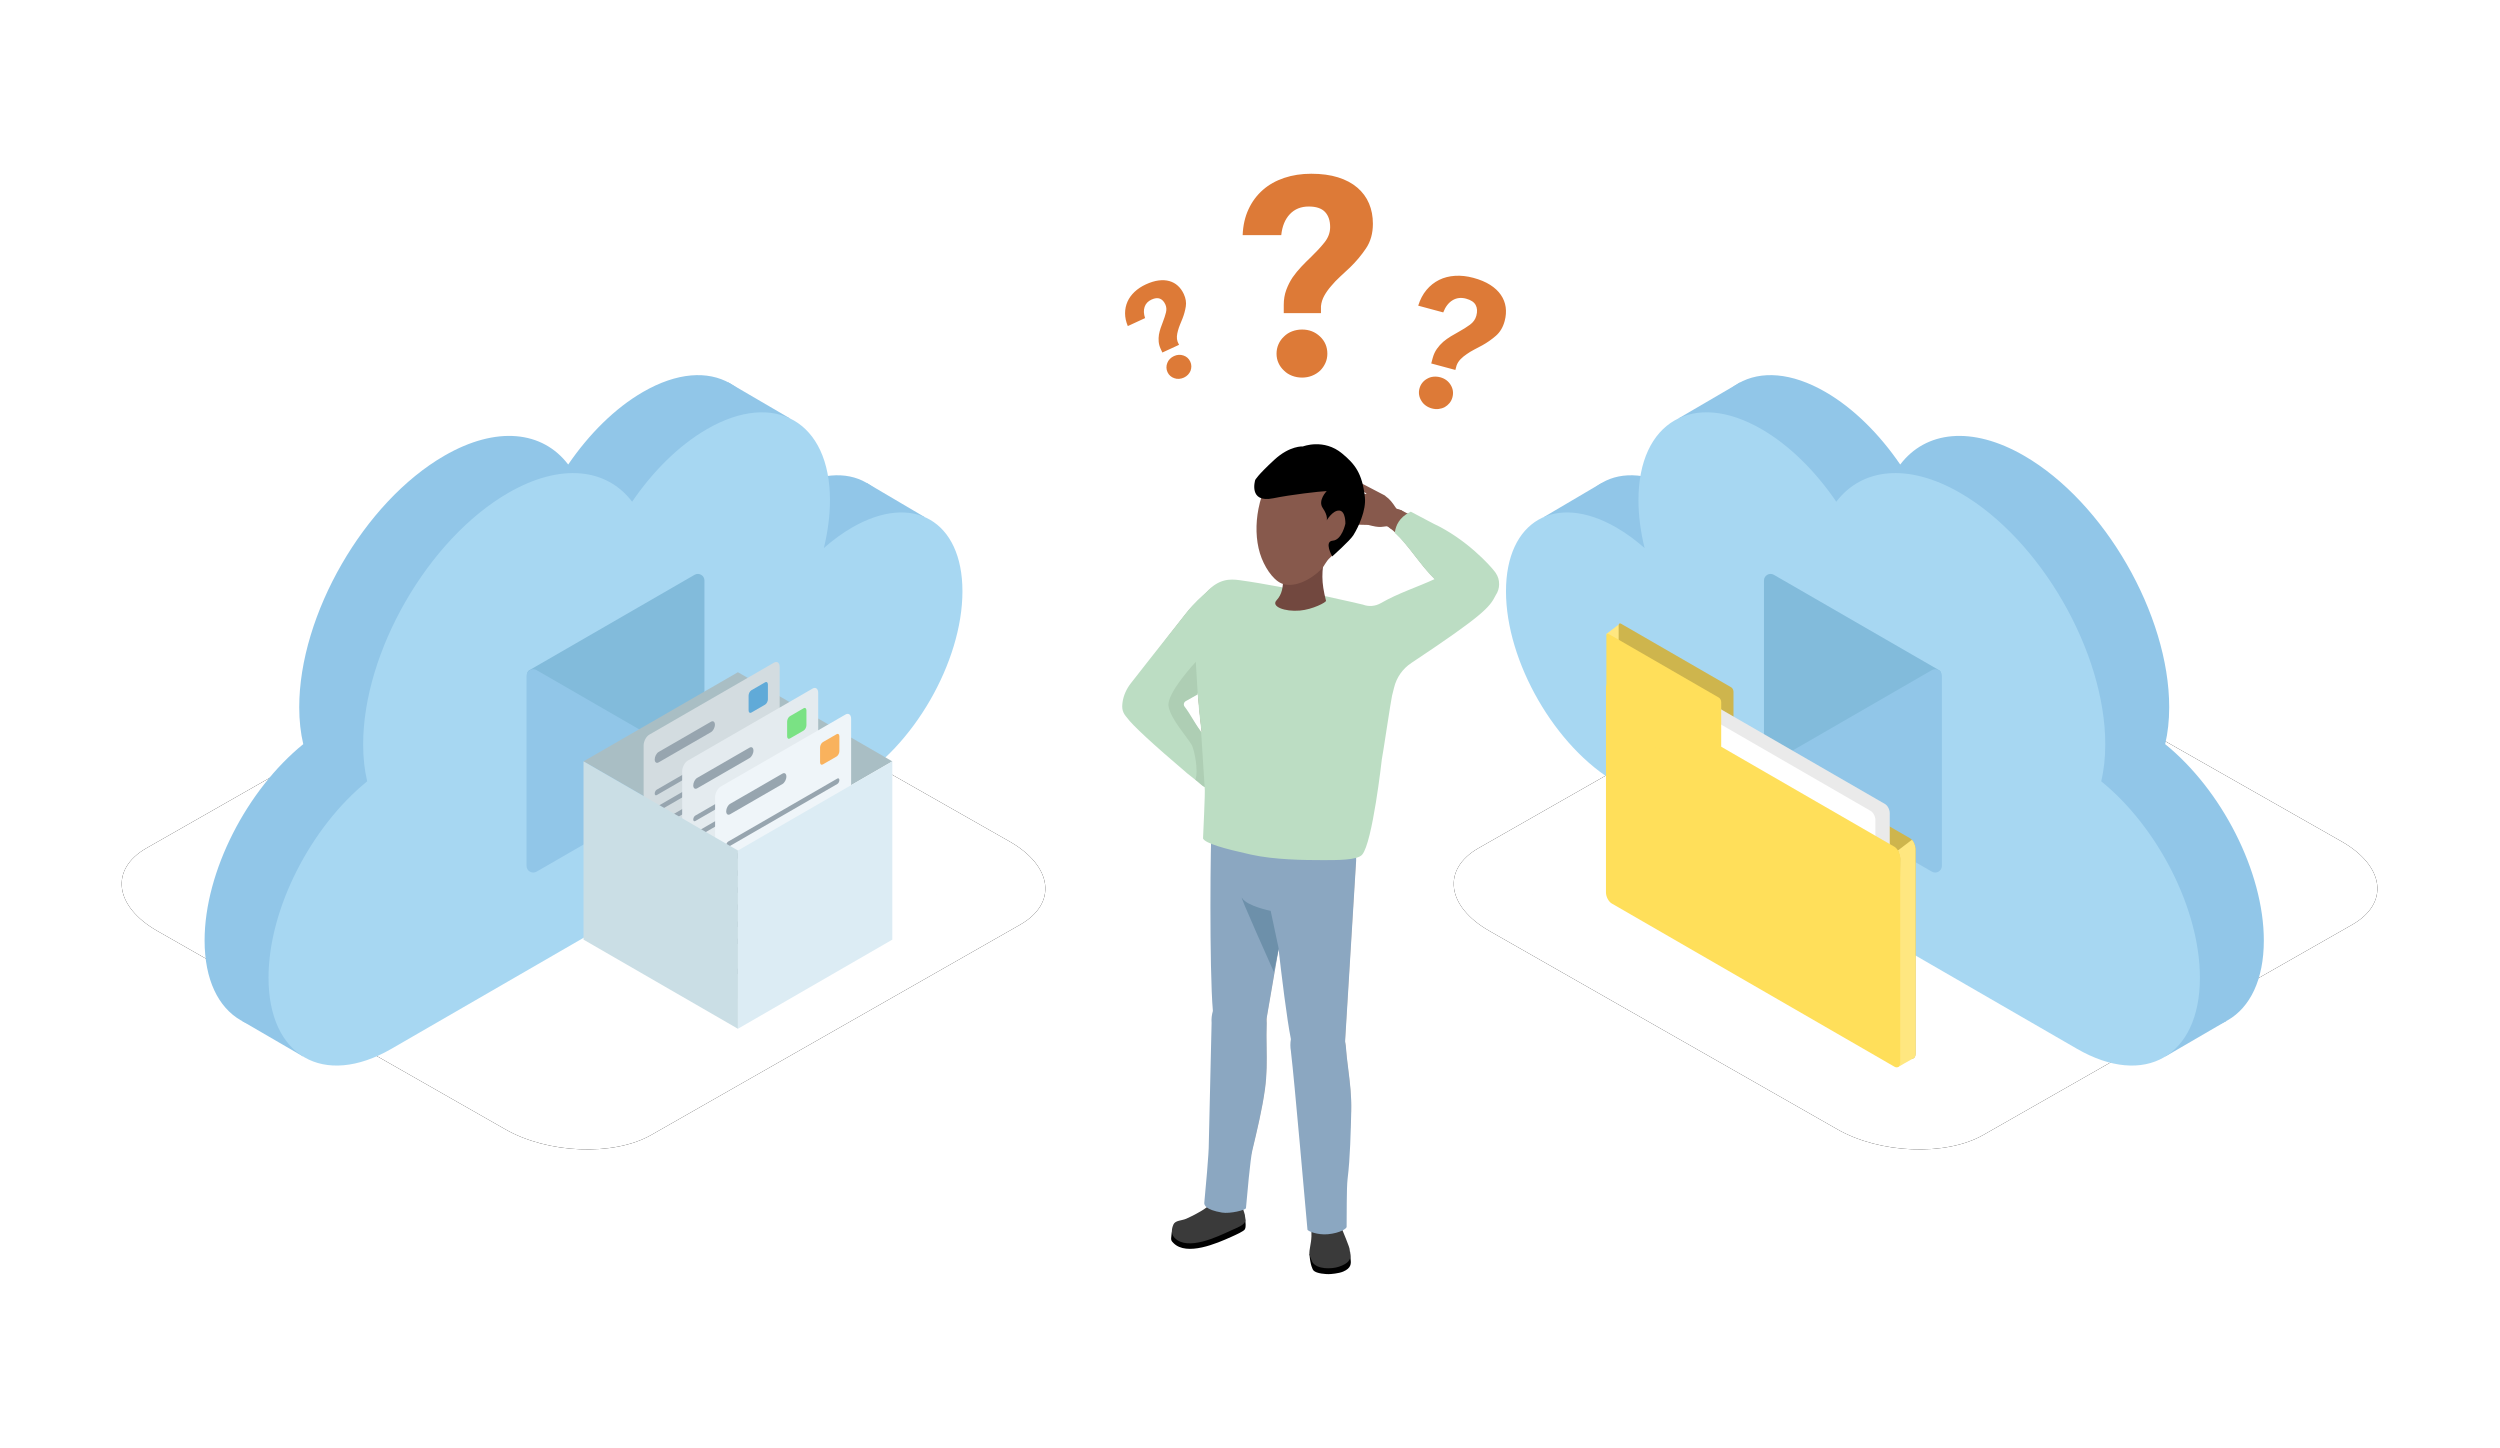 <svg width="259" height="150" viewBox="0 0 259 150" xmlns="http://www.w3.org/2000/svg" xmlns:xlink="http://www.w3.org/1999/xlink"><defs><filter x="-18.8%" y="-33%" width="137.6%" height="166.1%" filterUnits="objectBoundingBox" id="a"><feOffset in="SourceAlpha" result="shadowOffsetOuter1"/><feGaussianBlur stdDeviation="6" in="shadowOffsetOuter1" result="shadowBlurOuter1"/><feColorMatrix values="0 0 0 0 0.216 0 0 0 0 0.561 0 0 0 0 0.749 0 0 0 0.15 0" in="shadowBlurOuter1"/></filter><filter x="-18.8%" y="-33%" width="137.6%" height="166.1%" filterUnits="objectBoundingBox" id="c"><feOffset in="SourceAlpha" result="shadowOffsetOuter1"/><feGaussianBlur stdDeviation="6" in="shadowOffsetOuter1" result="shadowBlurOuter1"/><feColorMatrix values="0 0 0 0 0.216 0 0 0 0 0.561 0 0 0 0 0.749 0 0 0 0.15 0" in="shadowBlurOuter1"/></filter><path d="M11.307,96.451 L47.321,116.979 C51.733,119.522 58.571,119.798 62.453,117.59 L100.688,95.798 C104.556,93.589 104.07,89.739 99.6,87.182 L63.541,66.684 C59.056,64.141 52.291,63.865 48.409,66.073 L10.174,87.865 C6.365,90.045 6.836,93.894 11.307,96.451 Z" id="b"/><path d="M149.307,96.451 L185.321,116.979 C189.733,119.522 196.571,119.798 200.453,117.59 L238.688,95.798 C242.556,93.589 242.07,89.739 237.6,87.182 L201.541,66.684 C197.056,64.141 190.291,63.865 186.409,66.073 L148.174,87.865 C144.365,90.045 144.836,93.894 149.307,96.451 Z" id="d"/></defs><g transform="translate(5)" fill="none" fill-rule="evenodd"><rect width="250" height="150"/><use fill="#000" filter="url(#a)" xlink:href="#b"/><use fill="#FFF" xlink:href="#b"/><use fill="#000" filter="url(#c)" xlink:href="#d"/><use fill="#FFF" xlink:href="#d"/><g transform="translate(151.02 38.864)"><path d="M11.437,11.937 C12.447,12.521 13.426,13.239 14.359,14.063 C13.949,12.381 13.724,10.709 13.724,9.105 C13.724,0.972 19.43,-2.325 26.469,1.742 C29.386,3.427 32.072,6.115 34.22,9.261 C36.86,5.793 41.62,5.21 47.055,8.351 C55.357,13.147 62.086,24.812 62.086,34.406 C62.086,35.806 61.939,37.082 61.668,38.23 C67.498,42.951 71.89,51.437 71.89,58.573 C71.89,66.706 66.184,70.003 59.146,65.936 L11.468,38.388 L11.468,38.387 C11.458,38.381 11.447,38.376 11.437,38.37 C5.12,34.72 0,25.844 0,18.545 C0,11.246 5.12,8.288 11.437,11.937" transform="translate(6.623)" fill="#91C6E8"/><path d="M2.698,53.834 L2.728,53.851 C2.719,53.856 2.709,53.853 2.698,53.834" fill="#91C6E8"/><polygon fill="#91C6E8" points="3.93 14.697 9.915 11.17 11.491 13.978 7.28 18.461"/><polygon fill="#91C6E8" points="17.863 4.486 24.292 0.732 23.457 6.019"/><polygon fill="#91C6E8" points="68.292 70.599 74.637 66.909 69.927 66.628"/><path d="M11.437,15.789 C12.447,16.373 13.426,17.091 14.359,17.914 C13.949,16.232 13.724,14.56 13.724,12.957 C13.724,4.823 19.43,1.527 26.469,5.594 C29.386,7.279 32.072,9.966 34.22,13.113 C36.86,9.645 41.62,9.062 47.055,12.202 C55.357,16.999 62.086,28.664 62.086,38.257 C62.086,39.658 61.939,40.933 61.668,42.081 C67.498,46.803 71.89,55.289 71.89,62.425 C71.89,70.558 66.184,73.854 59.146,69.787 L15.099,44.337 L11.468,42.239 C11.468,42.239 11.468,42.239 11.468,42.239 C11.458,42.233 11.447,42.227 11.437,42.221 C5.12,38.572 0,29.696 0,22.397 C0,15.097 5.12,12.139 11.437,15.789" fill="#A7D7F2"/><path d="M11.437,42.221 L11.468,42.239 C11.458,42.243 11.448,42.24 11.437,42.221" fill="#A7D7F2"/><path d="M44.865,30.566 L27.752,20.686 C27.297,20.423 26.728,20.751 26.728,21.277 L26.728,41.135 C26.728,41.425 27.042,41.606 27.293,41.462 L44.865,31.317 C45.154,31.15 45.154,30.733 44.865,30.566" fill="#82BBDB"/><path d="M44.119,30.561 L27.08,40.398 C26.617,40.665 26.617,41.334 27.08,41.601 L44.119,51.438 C44.582,51.706 45.161,51.372 45.161,50.837 L45.161,31.163 C45.161,30.628 44.582,30.294 44.119,30.561" fill="#91C6E8"/></g><g transform="translate(161.378 64.581)"><path d="M0.602,22.859 L29.882,39.763 C30.214,39.956 30.484,39.752 30.484,39.308 L30.484,18.127 C30.484,17.684 30.214,17.169 29.882,16.977 L0.602,0.072 C0.27,-0.12 0,0.084 0,0.527 L0,21.709 C0,22.152 0.27,22.667 0.602,22.859" transform="translate(1.59 5.268)" fill="#CEB54D"/><path d="M.042 1.096 1.484 0C1.484 0 1.69.139 1.814.617 1.867.819 1.864.966 1.864.966L1.864 22.146C1.864 22.146 1.873 22.354 1.796 22.489 1.78 22.517 1.686 22.661 1.586 22.662 1.305 22.668.274 22.706.274 22.706L.274 1.862.042 1.096ZM30.252 23.522 31.694 22.426C31.694 22.426 31.9 22.565 32.024 23.043 32.076 23.245 32.074 23.392 32.074 23.392L32.074 44.573C32.074 44.573 32.083 44.78 32.006 44.915 31.99 44.943 31.885 45.043 31.795 45.089 31.53 45.224 30.252 45.972 30.252 45.972L30.483 24.289 30.252 23.522Z" fill="#FFE780"/><path d="M1.55,8.921 L12.976,15.518 C13.105,15.593 13.211,15.513 13.211,15.34 L13.211,7.074 C13.211,6.901 13.105,6.7 12.976,6.625 L1.55,0.028 C1.42,-0.047 1.315,0.033 1.315,0.206 L1.315,8.472 C1.315,8.645 1.42,8.846 1.55,8.921" fill="#CEB54D"/><path d="M5.158,23.487 L28.911,37.201 C29.18,37.357 29.399,37.191 29.399,36.832 L29.399,19.649 C29.399,19.289 29.18,18.871 28.911,18.716 L5.158,5.002 C4.889,4.846 4.67,5.011 4.67,5.372 L4.67,22.554 C4.67,22.914 4.889,23.332 5.158,23.487" fill="#EAEAEA"/><path d="M3.672,24.205 L27.425,37.918 C27.694,38.074 27.913,37.909 27.913,37.549 L27.913,20.366 C27.913,20.006 27.694,19.589 27.425,19.433 L3.672,5.72 C3.403,5.564 3.184,5.729 3.184,6.089 L3.184,23.271 C3.184,23.631 3.403,24.049 3.672,24.205" fill="#FFF"/><path d="M0.602,22.859 L29.882,39.763 C30.214,39.956 30.484,39.752 30.484,39.308 L30.484,18.127 C30.484,17.684 30.214,17.169 29.882,16.977 L0.602,0.072 C0.27,-0.12 0,0.084 0,0.527 L0,21.709 C0,22.152 0.27,22.667 0.602,22.859" transform="translate(0 6.164)" fill="#FFDF5A"/><path d="M0.277,9.99 L11.703,16.587 C11.833,16.662 11.938,16.583 11.938,16.41 L11.938,8.144 C11.938,7.971 11.833,7.77 11.703,7.695 L0.277,1.098 C0.147,1.023 0.042,1.103 0.042,1.276 L0.042,9.542 C0.042,9.714 0.147,9.915 0.277,9.99" fill="#FFDF5A"/></g><g transform="translate(111.262 18)"><path d="M18.634 21.118C18.27 21.118 17.924 21.055 17.598 20.93 17.272 20.806 16.994 20.628 16.764 20.398 16.515 20.168 16.323 19.905 16.189 19.607 16.054 19.31 15.987 18.988 15.987 18.644 15.987 18.298 16.054 17.972 16.189 17.665 16.323 17.359 16.515 17.09 16.764 16.86 16.994 16.629 17.272 16.452 17.598 16.327 17.924 16.203 18.27 16.14 18.634 16.14 19.363 16.14 19.981 16.38 20.49 16.86 20.998 17.339 21.252 17.934 21.252 18.644 21.252 18.988 21.185 19.31 21.051 19.607 20.916 19.905 20.735 20.168 20.504 20.398 20.255 20.628 19.972 20.806 19.655 20.93 19.339 21.055 18.998 21.118 18.634 21.118L18.634 21.118ZM16.735 13.58C16.735 13.024 16.821 12.511 16.994 12.04 17.167 11.571 17.387 11.134 17.656 10.732 17.924 10.348 18.226 9.979 18.562 9.624 18.898 9.269 19.238 8.929 19.584 8.602 20.101 8.104 20.557 7.61 20.95 7.121 21.343 6.632 21.54 6.099 21.54 5.524 21.54 4.853 21.362 4.33 21.008 3.956 20.652 3.582 20.091 3.395 19.325 3.395 18.519 3.395 17.867 3.659 17.368 4.186 16.869 4.714 16.572 5.438 16.476 6.358L12.477 6.358C12.515 5.361 12.717 4.469 13.082 3.683 13.445 2.896 13.944 2.226 14.578 1.669 15.191 1.132 15.925.72 16.778.432 17.631.144 18.566 0 19.584 0 20.638 0 21.564.125 22.36.374 23.155.624 23.822.978 24.359 1.439 24.896 1.899 25.299 2.445 25.568 3.079 25.836 3.712 25.97 4.412 25.97 5.179 25.97 6.176 25.731 7.03 25.251 7.739 24.771 8.449 24.225 9.101 23.611 9.696 23.266 10.022 22.921 10.343 22.576 10.659 22.23 10.976 21.923 11.297 21.655 11.623 21.367 11.95 21.127 12.285 20.936 12.63 20.744 12.975 20.629 13.34 20.59 13.724L20.59 14.443 16.735 14.443 16.735 13.58ZM32.079 24.314C31.843 24.251 31.63 24.15 31.44 24.012 31.25 23.874 31.101 23.71 30.992 23.521 30.87 23.328 30.792 23.124 30.757 22.907 30.722 22.691 30.735 22.471 30.795 22.247 30.855 22.023 30.955 21.823 31.096 21.648 31.237 21.473 31.408 21.332 31.61 21.226 31.8 21.117 32.01 21.05 32.244 21.026 32.477 21.003 32.712 21.023 32.948 21.086 33.421 21.213 33.78 21.477 34.027 21.877 34.272 22.277 34.333 22.707 34.209 23.167 34.149 23.39 34.049 23.587 33.91 23.757 33.771 23.926 33.607 24.065 33.418 24.174 33.216 24.28 33.002 24.345 32.774 24.371 32.548 24.397 32.316 24.378 32.079 24.314L32.079 24.314ZM32.164 19.094C32.261 18.733 32.407 18.416 32.601 18.141 32.795 17.866 33.014 17.622 33.259 17.408 33.5 17.206 33.76 17.019 34.04 16.847 34.32 16.676 34.6 16.515 34.881 16.363 35.304 16.131 35.685 15.889 36.026 15.641 36.366 15.392 36.586 15.082 36.687 14.709 36.804 14.273 36.781 13.903 36.616 13.599 36.451 13.294 36.119 13.075 35.622 12.941 35.1 12.8 34.631 12.857 34.215 13.112 33.799 13.367 33.48 13.785 33.258 14.366L30.664 13.667C30.863 13.027 31.149 12.484 31.523 12.037 31.896 11.591 32.337 11.243 32.845 10.992 33.337 10.751 33.885 10.612 34.488 10.574 35.092 10.537 35.724 10.607 36.383 10.785 37.067 10.969 37.645 11.212 38.118 11.512 38.591 11.813 38.961 12.159 39.229 12.551 39.497 12.944 39.663 13.368 39.727 13.826 39.79 14.283 39.755 14.761 39.621 15.258 39.447 15.906 39.142 16.417 38.707 16.793 38.272 17.17 37.804 17.497 37.302 17.776 37.021 17.927 36.741 18.075 36.462 18.22 36.183 18.365 35.927 18.52 35.696 18.684 35.453 18.846 35.239 19.021 35.054 19.212 34.869 19.402 34.731 19.618 34.64 19.86L34.514 20.327 32.014 19.654 32.164 19.094ZM6.391 21.119C6.228 21.194 6.06 21.238 5.889 21.25 5.716 21.261 5.555 21.24 5.405 21.184 5.245 21.133 5.105 21.054 4.983 20.948 4.861 20.843 4.765 20.713 4.693 20.558 4.622 20.404 4.584 20.244 4.581 20.079 4.578 19.914 4.608 19.754 4.672 19.599 4.727 19.448 4.815 19.311 4.935 19.188 5.056 19.065 5.197 18.965 5.361 18.89 5.687 18.739 6.014 18.718 6.341 18.828 6.668 18.937 6.905 19.151 7.052 19.469 7.123 19.623 7.159 19.781 7.161 19.942 7.162 20.104 7.135 20.259 7.08 20.41 7.016 20.565 6.926 20.702 6.81 20.824 6.694 20.945 6.554 21.044 6.391 21.119L6.391 21.119ZM3.98 18.136C3.865 17.887 3.798 17.639 3.778 17.393 3.758 17.146 3.766 16.905 3.803 16.669 3.844 16.442 3.903 16.214 3.98 15.985 4.057 15.757 4.139 15.534 4.226 15.316 4.355 14.986 4.456 14.67 4.531 14.37 4.606 14.07 4.584 13.79 4.465 13.533 4.326 13.232 4.138 13.035 3.902 12.94 3.665 12.846 3.375 12.879 3.032 13.037 2.671 13.205 2.433 13.457 2.319 13.797 2.205 14.136 2.222 14.523 2.369 14.955L.578 15.782C.389 15.328.295 14.887.295 14.459.295 14.031.38 13.627.548 13.247.712 12.879.955 12.543 1.278 12.237 1.601 11.932 1.99 11.674 2.445 11.463 2.917 11.245 3.358 11.11 3.766 11.056 4.175 11.003 4.546 11.024 4.882 11.119 5.218 11.214 5.512 11.375 5.763 11.604 6.014 11.832 6.219 12.118 6.378 12.461 6.585 12.908 6.654 13.34 6.586 13.757 6.518 14.174 6.408 14.579 6.256 14.973 6.169 15.19 6.081 15.406 5.992 15.619 5.903 15.832 5.832 16.039 5.779 16.241 5.718 16.447 5.68 16.647 5.665 16.841 5.651 17.035 5.674 17.222 5.737 17.402L5.886 17.724 4.159 18.522 3.98 18.136Z" fill="#DD7A37"/><path d="M16.031,70.97 C16.279,73.193 18.283,74.795 20.505,74.547 C22.728,74.299 24.33,72.295 24.082,70.072 C23.835,67.849 21.831,66.248 19.608,66.496 C17.385,66.743 15.784,68.747 16.031,70.97" fill="#EAC5A7"/><path d="M10.572,68.162 C10.82,70.385 12.823,71.986 15.046,71.738 C17.27,71.491 18.871,69.487 18.623,67.264 C18.375,65.041 16.372,63.44 14.149,63.687 C11.926,63.935 10.324,65.938 10.572,68.162" fill="#E0BCA2"/><path d="M13.165,68.443 C13.165,68.443 13.187,72.906 13.982,73.999 C14.777,75.093 15.792,75.286 15.792,75.286 L16.142,69.658 L13.165,68.443 Z" fill="#EAC5A7"/><path d="M22.87,49.868 C23.201,51.433 24.736,52.433 26.3,52.103 C27.864,51.773 28.865,50.237 28.534,48.673 C28.204,47.108 26.669,46.108 25.104,46.438 C23.54,46.768 22.54,48.304 22.87,49.868" fill="#F7D297"/><path d="M11.357 84.918C9.996 85.441 9.316 86.968 9.839 88.33 10.361 89.691 11.889 90.371 13.25 89.848 14.612 89.325 15.292 87.798 14.769 86.437 14.246 85.075 12.719 84.395 11.357 84.918M9.831 105.792C9.887 106.579 10.499 107.176 11.198 107.127 11.898 107.078 12.421 106.401 12.365 105.615 12.311 104.829 11.699 104.231 10.999 104.28 10.299 104.329 9.776 105.006 9.831 105.792" fill="#EAC5A7"/><path d="M9.841,105.793 C9.896,106.579 10.508,107.177 11.207,107.128 C11.852,107.083 12.346,106.505 12.377,105.801 C12.377,105.801 12.727,104.343 12.729,104.343 C13.384,101.267 14.353,97.871 14.773,94.827 C15.11,92.386 14.861,90.339 14.953,87.976 L14.932,87.585 C14.815,85.915 13.515,84.646 12.029,84.751 C10.543,84.855 9.433,86.293 9.55,87.962 L9.545,88.074 C9.547,88.22 9.7,99.572 9.81,102.508 C9.81,102.508 9.81,102.508 9.81,102.508 C9.829,103.295 9.819,105.019 9.839,105.774 L9.841,105.793 Z" fill="#EAC5A7"/><path d="M9.559 67.695C9.938 65.331 12.163 63.722 14.527 64.101 16.89 64.481 18.499 66.705 18.12 69.069 18.047 69.521 14.958 87.414 14.958 87.414 14.815 88.874 13.76 90.025 12.44 90.071 10.983 90.122 9.754 88.807 9.696 87.134L9.685 86.732C9.318 82.628 9.421 68.552 9.559 67.695M19.23 87.651C17.934 88.319 17.426 89.912 18.095 91.208 18.763 92.504 20.356 93.013 21.652 92.344 22.948 91.675 23.456 90.083 22.788 88.787 22.119 87.491 20.526 86.982 19.23 87.651M19.999 108.567C20.14 109.342 20.814 109.869 21.504 109.744 22.194 109.618 22.639 108.888 22.499 108.113 22.358 107.337 21.684 106.81 20.994 106.936 20.304 107.061 19.858 107.791 19.999 108.567" fill="#EAC5A7"/><path d="M20.009,108.566 C20.15,109.342 20.823,109.869 21.513,109.743 C22.149,109.628 22.577,109 22.531,108.296 C22.531,108.296 22.718,106.809 22.721,106.808 C23.035,103.679 23.626,100.198 23.71,97.126 C23.778,94.663 23.307,92.655 23.139,90.296 L23.076,89.911 C22.777,88.263 21.345,87.144 19.879,87.411 C18.414,87.677 17.468,89.228 17.767,90.875 L17.774,90.986 C17.792,91.131 19.188,102.398 19.618,105.304 C19.619,105.304 19.619,105.304 19.619,105.304 C19.724,106.085 19.903,107.799 20.005,108.547 L20.009,108.566 Z" fill="#EAC5A7"/><path d="M15.556 70.728C15.674 68.337 17.709 66.494 20.101 66.612 22.492 66.731 24.335 68.765 24.217 71.156 24.194 71.613 23.082 89.737 23.082 89.737 23.1 91.204 22.177 92.464 20.87 92.654 19.428 92.864 18.063 91.692 17.822 90.035L17.766 89.637C16.952 85.597 15.514 71.595 15.556 70.728M9.879 105.911C9.936 105.264 10.507 104.784 11.154 104.841 11.802 104.898 12.281 105.469 12.224 106.116L12.221 106.154C12.221 106.154 12.458 107.183 12.189 108.253L11.876 108.301C11.784 108.765 11.464 109.216 10.94 109.505 9.782 110.144 7.381 111.416 6.241 110.324 5.468 109.581 7.511 107.991 8.402 107.555 8.538 107.489 8.671 107.411 8.803 107.329L8.831 107.127C9.373 106.807 9.72 106.33 9.852 105.971L9.879 105.911Z" fill="#EAC5A7"/><path d="M11.307,110.136 C9.802,110.816 6.685,112.162 5.315,110.785 C5.086,110.555 5.027,110.486 5.093,110.022 C5.113,109.886 5.111,109.666 5.166,109.523 C5.536,108.579 8.069,110.112 8.832,109.811 C9.987,109.355 10.571,108.902 11.757,108.441 C12.297,108.231 12.557,107.298 12.629,107.74 C12.642,107.823 12.759,108.352 12.759,108.436 C12.757,108.736 12.854,109.067 12.703,109.356 C12.596,109.561 11.785,109.921 11.307,110.136" fill="#000"/><path d="M8.464,107.284 C8.613,107.185 9.341,106.624 9.423,106.647 C9.128,106.981 12.286,106.868 12.272,106.71 C12.574,107.21 12.787,108.076 12.758,108.436 C12.72,108.927 11.846,109.207 11.274,109.473 C9.842,110.138 6.779,111.618 5.437,110.253 C5.172,109.983 5.007,109.548 5.301,108.866 C5.495,108.417 6.157,108.47 6.637,108.258 C7.322,107.955 8.095,107.53 8.464,107.284" fill="#3A3A3A"/><path d="M19.671,109.996 C19.745,109.43 19.759,109.107 19.759,109.107 C19.533,108.631 19.873,108.04 20.522,107.785 C21.171,107.53 21.937,107.464 22.166,107.941 C22.166,107.941 22.166,108.291 22.226,108.422 L22.226,108.422 C22.327,108.642 22.498,109.037 22.703,109.632 C22.919,110.258 23.39,111.027 23.487,111.68 C23.561,112.172 22.895,113.329 22.355,113.639 C21.974,113.858 21.533,113.901 21.372,113.889 C21.211,113.876 20.56,113.643 20.067,112.75 C19.575,111.858 19.597,110.563 19.671,109.996" fill="#EAC5A7"/><path d="M19.392,111.854 C19.424,111.924 19.862,112.574 19.907,112.648 C20.383,113.425 20.995,113.184 21.165,113.188 C21.334,113.191 21.801,113.131 22.215,112.915 C22.799,112.61 23.624,111.956 23.57,111.518 C23.57,111.511 23.567,111.503 23.566,111.496 C23.644,111.694 23.643,112.306 23.664,112.482 C23.718,112.919 23.722,113.383 22.888,113.738 C22.432,113.932 21.61,114 21.381,114 C21.157,114 20.125,113.966 19.806,113.612 C19.738,113.537 19.472,113.075 19.392,111.854" fill="#000"/><polygon fill="#000" points="19.589 111.467 19.857 112.739 20.338 112.833"/><path d="M19.602,110.116 C19.616,109.596 19.592,108.375 19.607,108.424 C19.686,108.667 19.769,109.029 19.854,109.203 C20.228,109.979 22.12,109.74 22.189,108.54 C22.197,108.411 22.269,108.083 22.275,107.863 C22.277,107.798 22.435,108.415 22.62,108.94 C22.854,109.6 23.599,111.256 23.566,111.495 C23.565,111.503 23.618,112.029 23.619,112.037 C23.672,112.474 23.449,112.9 22.443,113.235 C21.69,113.486 20.167,113.522 19.692,112.744 C19.646,112.67 19.397,112.021 19.392,111.943 C19.357,111.451 19.585,110.799 19.602,110.116" fill="#3A3A3A"/><path d="M15.845,71.049 C16.093,73.272 18.096,74.874 20.319,74.626 C22.542,74.378 24.144,72.374 23.896,70.151 C23.649,67.928 21.645,66.327 19.422,66.575 C17.199,66.822 15.598,68.826 15.845,71.049" fill="#EAC5A7"/><path d="M9.873,68.578 C10.121,70.801 12.124,72.402 14.347,72.154 C16.571,71.906 18.172,69.903 17.924,67.68 C17.676,65.457 15.673,63.856 13.45,64.103 C11.227,64.351 9.625,66.354 9.873,68.578" fill="#E0BCA2"/><path d="M12.979,68.522 C12.979,68.522 13.001,72.985 13.796,74.078 C14.591,75.172 15.606,75.365 15.606,75.365 L15.956,69.737 L12.979,68.522 Z" fill="#EAC5A7"/><path d="M8.503,106.607 C8.619,105.379 8.985,101.474 8.971,100.448 L9.259,87.974 C9.228,87.551 9.274,87.133 9.393,86.733 C9.012,82.44 9.138,68.49 9.269,67.67 C9.459,66.486 10.099,65.447 11.071,64.744 C12.042,64.041 13.229,63.759 14.414,63.948 C16.031,64.208 17.358,65.311 17.917,66.844 C18.561,66.556 19.268,66.423 19.971,66.457 C22.445,66.581 24.357,68.692 24.234,71.164 C24.211,71.617 23.111,89.565 23.1,89.736 C23.101,89.782 23.099,89.827 23.097,89.873 L23.094,89.9 L23.157,90.285 C23.218,91.151 23.322,91.981 23.423,92.783 C23.594,94.15 23.771,95.563 23.728,97.13 C23.673,99.171 23.62,101.968 23.349,104.127 C23.23,105.076 23.269,108.114 23.248,109.111 C23.244,109.283 22.56,109.746 21.316,109.866 C20.253,109.969 19.205,109.547 19.191,109.388 C18.999,107.289 17.809,93.626 17.498,91.12 L17.478,90.903 C17.402,90.485 17.401,90.066 17.475,89.656 C17.054,87.558 16.506,83.02 16.199,80.339 L14.975,87.429 C14.97,87.478 14.963,87.527 14.951,87.592 L14.971,87.981 C14.937,88.849 14.95,89.685 14.962,90.494 C14.983,91.935 15.003,93.296 14.789,94.848 C14.51,96.871 13.987,99.06 13.481,101.176 C13.266,102.079 12.925,105.968 12.82,107.159 C12.802,107.361 11.172,107.766 10.333,107.623 C8.606,107.328 8.482,106.832 8.503,106.607" fill="#8BA7C1"/><path d="M16.211,80.274 L15.38,76.366 C15.38,76.366 12.942,75.875 12.428,75.053 C11.915,74.231 15.706,82.688 15.706,82.688 L16.211,80.274 Z" fill="#6D90AA"/><path d="M8.162,45.837 C8.493,47.401 10.028,48.401 11.592,48.071 C13.157,47.741 14.157,46.206 13.826,44.641 C13.496,43.077 11.961,42.077 10.396,42.407 C8.833,42.737 7.832,44.272 8.162,45.837" fill="#F7D297"/><path d="M7.999,55.555 C7.902,54.531 7,45.376 8.489,43.67 C9.795,42.173 10.859,42.177 11.929,42.325 C16.484,42.956 20.742,43.893 25.182,45.625 C26.353,46.082 28.895,47.154 28.472,49.801 C28.415,50.162 27.753,53.161 27.516,54.013 C27.31,54.756 25.405,60.193 25.236,60.828 C24.669,62.957 24.191,64.577 23.716,67.421 C23.716,67.421 23.856,69.192 23.563,69.402 C22.088,70.455 17.642,70.269 13.908,68.572 C11.186,67.335 10.366,66.6 10.096,66.045 C10.096,66.045 9.518,64.309 9.257,63.26 C8.68,60.935 8.321,58.941 7.999,55.555" fill="#87594C"/><path d="M9.294,62.141 L9.291,62.14 C8.475,61.708 6.626,60.663 6.54,60.621 C3.564,59.162 1.346,56.564 0.934,55.979 L3.389,53.385 C3.389,53.385 4.42,54.078 4.973,54.424 C7.046,55.722 8.563,59.104 10.298,60.343 L9.294,62.141 Z" fill="#87594C"/><path d="M9.083 62C8.654 61.626 8.609 60.975 8.983 60.546 9.357 60.117 10.007 60.073 10.436 60.446 10.865 60.82 10.91 61.471 10.536 61.899 10.162 62.329 9.512 62.373 9.083 62M4.148 55.189C3.972 56.174 3.03 56.83 2.045 56.654 1.059 56.478.403 55.537.579 54.551.755 53.566 1.697 52.909 2.682 53.086 3.668 53.262 4.324 54.203 4.148 55.189" fill="#87594C"/><path d="M1.184,56.246 C0.424,55.594 0.336,54.45 0.988,53.69 C1.64,52.93 2.784,52.843 3.544,53.495 C4.304,54.146 4.391,55.29 3.739,56.05 C3.088,56.81 1.944,56.898 1.184,56.246" fill="#87594C"/><path d="M6.597,45.6 C7.479,44.485 8.426,43.7 8.847,43.324 C8.893,43.283 8.942,43.245 8.993,43.207 C9.737,42.495 10.839,42.204 11.888,42.545 C13.408,43.038 14.241,44.67 13.747,46.191 C13.649,46.493 13.505,46.767 13.327,47.01 C12.385,49.104 7.071,53.93 5.65,55.255 C5.184,55.697 3.769,56.538 3.38,56.788 L0.55,54.793 C0.759,53.477 1.181,52.451 6.597,45.6" fill="#87594C"/><path d="M22.738,49.794 C23.068,51.359 24.604,52.359 26.168,52.028 C27.732,51.698 28.733,50.163 28.402,48.598 C28.072,47.034 26.537,46.034 24.972,46.364 C23.408,46.694 22.408,48.23 22.738,49.794" fill="#F7D297"/><path d="M38.601,42.528 C38.602,41.526 37.791,40.714 36.79,40.713 C35.789,40.713 34.977,41.524 34.976,42.525 C34.975,43.526 35.786,44.338 36.787,44.339 C37.788,44.34 38.6,43.529 38.601,42.528" fill="#87594C"/><path d="M26.815,51.931 C26.81,51.934 26.803,51.936 26.797,51.938 C25.605,52.498 24.143,52.189 23.293,51.109 C22.411,49.987 22.492,48.418 23.414,47.39 C23.429,47.37 23.441,47.348 23.458,47.328 L23.527,47.248 C24.679,45.591 31.715,42.433 33.551,41.579 C34.131,41.302 35.737,40.941 36.185,40.824 L38.257,43.598 C37.652,44.784 36.932,45.629 29.659,50.465 C28.476,51.252 27.331,51.704 26.815,51.931" fill="#87594C"/><path d="M28.838,34.829 L28.842,34.83 C29.758,35.291 31.832,36.403 31.928,36.448 C35.27,38.009 37.732,40.736 38.189,41.348 L35.359,43.989 C35.359,43.989 34.205,43.254 33.586,42.886 C31.263,41.508 29.609,37.983 27.668,36.672 L28.838,34.829 Z" fill="#87594C"/><path d="M29.075 34.979C29.554 35.373 29.592 36.046 29.161 36.484 28.73 36.921 27.992 36.956 27.514 36.563 27.035 36.169 26.996 35.494 27.427 35.057 27.859 34.62 28.596 34.585 29.075 34.979M34.535 42.11C34.753 41.093 35.831 40.43 36.943 40.63 38.056 40.829 38.781 41.815 38.563 42.831 38.345 43.847 37.267 44.51 36.154 44.311 35.042 44.111 34.316 43.126 34.535 42.11" fill="#87594C"/><path d="M28.986,36.052 C28.96,36.107 28.928,36.159 28.891,36.207 C28.666,36.502 28.262,36.641 27.877,36.554 C27.69,36.535 27.461,36.496 27.076,36.562 C26.73,36.623 26.336,36.591 25.938,36.488 L25.941,36.493 C25.941,36.493 25.573,36.395 25.49,36.383 C25.409,36.371 23.707,36.34 23.707,36.34 C23.707,36.34 23.746,35.426 23.698,35.338 C23.647,35.241 24.854,35.66 24.853,35.659 C24.783,35.626 24.716,35.597 24.661,35.554 C24.661,35.554 24.66,35.553 24.66,35.553 L22.101,34.217 C21.925,34.125 21.863,33.918 21.964,33.757 C22.064,33.596 22.291,33.539 22.468,33.631 L24.127,34.498 C24.138,34.455 24.153,34.414 24.168,34.372 L22.184,33.335 C22.007,33.243 21.945,33.036 22.046,32.875 C22.147,32.714 22.373,32.657 22.55,32.749 L24.487,33.761 C24.513,33.724 24.54,33.69 24.568,33.656 L22.973,32.823 C22.797,32.731 22.735,32.524 22.836,32.363 C22.937,32.201 23.163,32.145 23.34,32.237 L25.164,33.19 C25.215,33.165 25.267,33.144 25.321,33.124 L24.172,32.524 C23.996,32.432 23.934,32.225 24.035,32.063 C24.135,31.902 24.362,31.846 24.538,31.938 L26.971,33.209 C26.971,33.209 26.972,33.209 26.972,33.209 L26.972,33.209 L27.181,33.318 C27.228,33.343 27.265,33.376 27.295,33.413 C27.72,33.711 27.994,34.075 28.311,34.557 C28.505,34.851 28.729,34.983 28.84,35.143 C29.064,35.389 29.136,35.738 28.986,36.052" fill="#87594C"/><path d="M8.221,22.869 C7.643,22.084 6.064,19.861 6.064,19.861 C6.444,19.508 7.242,19.317 7.813,18.778 C7.878,19.65 7.935,20.256 7.961,20.534 L7.966,20.587 C8.025,21.207 8.157,22.325 8.221,22.869 L8.221,22.869 Z M39.044,7.486 C39.049,7.089 38.933,6.706 38.706,6.368 L38.709,6.365 L38.592,6.208 C38.108,5.559 35.613,2.813 32.248,1.241 C32.211,1.224 31.962,1.091 31.612,0.906 C31.159,0.666 30.541,0.337 29.994,0.051 L29.895,0 L29.796,0.05 C28.689,0.601 28.347,1.461 28.254,2.085 L28.236,2.201 L28.323,2.279 C28.996,2.885 29.643,3.718 30.327,4.6 C30.97,5.428 31.632,6.281 32.354,6.989 C30.616,7.798 28.619,8.423 26.786,9.478 C26.223,9.801 25.547,9.861 24.941,9.63 C24.941,9.63 17.345,7.814 12.187,7.1 C11.148,6.956 10.022,6.935 8.718,8.339 C8.272,8.732 7.441,9.461 6.655,10.455 C3.372,14.607 1.65,16.808 0.902,17.766 C0.448,18.348 0.131,19.03 0.031,19.762 C0.012,19.906 0,20.053 0,20.199 C0.001,20.854 0.425,21.247 0.471,21.31 L0.501,21.35 C1.05,22.115 3.169,24.081 6.759,27.132 C6.788,27.156 8.044,28.139 8.54,28.542 C8.629,28.941 8.355,33.817 8.372,33.861 C8.619,34.368 10.547,34.906 13.318,35.522 C15.775,36.068 18.851,36.099 20.792,36.099 C22.209,36.099 24.345,36.121 24.852,35.54 C25.935,34.301 26.894,25.665 26.894,25.665 C26.976,25.355 27.85,19.438 27.954,19.062 C28.008,18.869 28.082,18.573 28.165,18.225 C28.414,17.18 29.053,16.27 29.948,15.677 L30.008,15.637 C37.435,10.698 38.061,9.897 38.679,8.687 L38.694,8.653 C38.925,8.314 39.047,7.923 39.047,7.518 L39.044,7.486 Z" transform="translate(0 35.01)" fill="#BCDDC3"/><path d="M21.012,39.352 C20.657,41.249 20.602,42.251 21.113,44.238 C21.153,44.393 19.73,45.141 18.4,45.256 C16.842,45.391 15.376,44.839 15.994,44.183 C17.125,42.982 16.501,40.852 16.312,40.442 C15.608,38.915 16.44,38.618 17.964,38.392 C19.487,38.166 19.769,39.376 21.012,39.352" fill="#72483F"/><path d="M21.915,31.894 C22.381,33.419 23.85,35.386 23.464,37.058 C23.219,38.114 22.386,39 21.539,39.768 C21.047,40.215 20.963,40.647 20.575,41.024 C19.387,42.179 17.676,42.946 16.493,42.437 C15.573,42.042 14.675,40.659 14.268,39.325 C13.838,37.917 13.81,36.277 14.113,34.718 C14.466,32.9 15.268,31.192 16.405,30.088 C18.517,28.036 20.984,28.845 21.915,31.894" fill="#87594C"/><path d="M21.187,32.876 C21.187,32.876 20.232,33.85 20.775,34.632 C21.351,35.464 21.183,35.913 21.183,35.913 C21.183,35.913 21.8,34.854 22.482,34.894 C23.165,34.933 23.118,36.263 23.118,36.263 C23.118,36.263 22.768,37.937 21.818,38.011 C20.868,38.084 21.755,39.645 21.755,39.645 C21.755,39.645 23.594,38.014 23.944,37.451 C24.498,36.561 25.283,34.847 25.141,33.523 C24.872,31.002 24.085,30.069 22.789,28.987 C20.885,27.398 18.724,28.251 18.724,28.251 C18.724,28.251 17.378,28.14 15.755,29.637 C13.967,31.287 13.778,31.728 13.778,31.728 C13.778,31.728 13.026,34.159 15.654,33.62 C17.468,33.247 20.452,32.906 21.187,32.876" fill="#000"/><path d="M7.824,53.937 L7.623,50.568 C7.623,50.568 4.572,53.821 4.798,55.169 C5.025,56.516 6.75,58.374 7.203,59.185 C7.457,59.64 7.929,61.831 7.578,62.787 C7.809,62.917 8.177,63.353 8.54,63.551 L8.176,57.859 C7.683,57.19 7.044,55.952 6.462,55.205 C6.319,55.021 6.379,54.752 6.582,54.638 L7.824,53.937 Z" fill="#AECEB4"/></g><g transform="matrix(-1 0 0 1 94.709 38.864)"><path d="M11.437,11.937 C12.447,12.521 13.426,13.239 14.359,14.063 C13.949,12.381 13.724,10.709 13.724,9.105 C13.724,0.972 19.43,-2.325 26.469,1.742 C29.386,3.427 32.072,6.115 34.22,9.261 C36.86,5.793 41.62,5.21 47.055,8.351 C55.357,13.147 62.086,24.812 62.086,34.406 C62.086,35.806 61.939,37.082 61.668,38.23 C67.498,42.951 71.89,51.437 71.89,58.573 C71.89,66.706 66.184,70.003 59.146,65.936 L11.468,38.388 L11.468,38.387 C11.458,38.381 11.447,38.376 11.437,38.37 C5.12,34.72 0,25.844 0,18.545 C0,11.246 5.12,8.288 11.437,11.937" transform="translate(6.623)" fill="#91C6E8"/><path d="M2.698,53.834 L2.728,53.851 C2.719,53.856 2.709,53.853 2.698,53.834" fill="#91C6E8"/><polygon fill="#91C6E8" points="3.93 14.697 9.915 11.17 11.491 13.978 7.28 18.461"/><polygon fill="#91C6E8" points="17.863 4.486 24.292 0.732 23.457 6.019"/><polygon fill="#91C6E8" points="68.292 70.599 74.637 66.909 69.927 66.628"/><path d="M11.437,15.789 C12.447,16.373 13.426,17.091 14.359,17.914 C13.949,16.232 13.724,14.56 13.724,12.957 C13.724,4.823 19.43,1.527 26.469,5.594 C29.386,7.279 32.072,9.966 34.22,13.113 C36.86,9.645 41.62,9.062 47.055,12.202 C55.357,16.999 62.086,28.664 62.086,38.257 C62.086,39.658 61.939,40.933 61.668,42.081 C67.498,46.803 71.89,55.289 71.89,62.425 C71.89,70.558 66.184,73.854 59.146,69.787 L15.099,44.337 L11.468,42.239 C11.468,42.239 11.468,42.239 11.468,42.239 C11.458,42.233 11.447,42.227 11.437,42.221 C5.12,38.572 0,29.696 0,22.397 C0,15.097 5.12,12.139 11.437,15.789" fill="#A7D7F2"/><path d="M11.437,42.221 L11.468,42.239 C11.458,42.243 11.448,42.24 11.437,42.221" fill="#A7D7F2"/><path d="M44.865,30.566 L27.752,20.686 C27.297,20.423 26.728,20.751 26.728,21.277 L26.728,41.135 C26.728,41.425 27.042,41.606 27.293,41.462 L44.865,31.317 C45.154,31.15 45.154,30.733 44.865,30.566" fill="#82BBDB"/><path d="M44.119,30.561 L27.08,40.398 C26.617,40.665 26.617,41.334 27.08,41.601 L44.119,51.438 C44.582,51.706 45.161,51.372 45.161,50.837 L45.161,31.163 C45.161,30.628 44.582,30.294 44.119,30.561" fill="#91C6E8"/></g><g transform="translate(55.453 68.581)"><polygon fill="#A9BEC4" points="0 10.296 15.996 19.531 31.99 10.296 15.995 1.061"/><path d="M13.507,23.032 L0.585,30.492 C0.263,30.678 0,30.479 0,30.05 L0,8.649 C0,8.219 0.263,7.716 0.585,7.53 L13.507,0.07 C13.829,-0.116 14.093,0.083 14.093,0.512 L14.093,21.913 C14.093,22.343 13.829,22.846 13.507,23.032" transform="translate(6.227)" fill="#D3DCE0"/><path d="M13.206 7.269 7.78 10.402C7.558 10.531 7.375 10.393 7.375 10.096 7.375 9.799 7.558 9.45 7.78 9.322L13.206 6.189C13.429 6.06 13.612 6.198 13.612 6.495L13.612 6.495C13.612 6.792 13.429 7.141 13.206 7.269M18.891 7.264 7.586 13.791C7.47 13.858 7.375 13.786 7.375 13.631 7.375 13.477 7.47 13.295 7.586 13.228L18.891 6.701C19.007 6.634 19.102 6.706 19.102 6.861 19.102 7.016 19.007 7.197 18.891 7.264M18.891 9.032 7.586 15.559C7.47 15.626 7.375 15.554 7.375 15.399 7.375 15.244 7.47 15.063 7.586 14.996L18.891 8.469C19.007 8.402 19.102 8.474 19.102 8.629L19.102 8.629C19.102 8.784 19.007 8.965 18.891 9.032M18.891 10.8 7.586 17.326C7.47 17.394 7.375 17.322 7.375 17.167L7.375 17.167C7.375 17.012 7.47 16.831 7.586 16.764L18.891 10.237C19.007 10.17 19.102 10.242 19.102 10.397 19.102 10.551 19.007 10.733 18.891 10.8M18.891 12.568 7.586 19.094C7.47 19.161 7.375 19.09 7.375 18.935 7.375 18.78 7.47 18.599 7.586 18.532L18.891 12.005C19.007 11.938 19.102 12.01 19.102 12.164 19.102 12.319 19.007 12.501 18.891 12.568M18.891 14.335 7.586 20.862C7.47 20.929 7.375 20.857 7.375 20.703 7.375 20.548 7.47 20.367 7.586 20.3L18.891 13.773C19.007 13.706 19.102 13.778 19.102 13.932 19.102 14.087 19.007 14.269 18.891 14.335M18.891 16.103 7.586 22.63C7.47 22.697 7.375 22.625 7.375 22.471L7.375 22.471C7.375 22.316 7.47 22.135 7.586 22.068L18.891 15.541C19.007 15.474 19.102 15.546 19.102 15.7L19.102 15.7C19.102 15.855 19.007 16.036 18.891 16.103M18.891 17.871 7.586 24.398C7.47 24.465 7.375 24.393 7.375 24.238 7.375 24.084 7.47 23.902 7.586 23.836L18.891 17.309C19.007 17.242 19.102 17.314 19.102 17.468 19.102 17.623 19.007 17.804 18.891 17.871M11.223 25.414 7.586 27.515C7.47 27.581 7.375 27.51 7.375 27.355L7.375 27.355C7.375 27.2 7.47 27.019 7.586 26.952L11.223 24.852C11.339 24.785 11.434 24.857 11.434 25.011L11.434 25.011C11.434 25.166 11.339 25.348 11.223 25.414M18.891 20.988 15.254 23.088C15.138 23.154 15.043 23.083 15.043 22.928L15.043 22.928C15.043 22.773 15.138 22.592 15.254 22.525L18.891 20.425C19.007 20.358 19.102 20.43 19.102 20.584L19.102 20.584C19.102 20.739 19.007 20.921 18.891 20.988" fill="#97A5AF"/><path d="M18.809,4.42 L17.394,5.237 C17.233,5.33 17.101,5.23 17.101,5.016 L17.101,3.486 C17.101,3.272 17.233,3.02 17.394,2.927 L18.809,2.11 C18.97,2.017 19.102,2.116 19.102,2.331 L19.102,3.861 C19.102,4.075 18.97,4.327 18.809,4.42" fill="#60AAD8"/><path d="M23.727,25.719 L10.805,33.18 C10.483,33.365 10.219,33.166 10.219,32.737 L10.219,11.336 C10.219,10.907 10.483,10.403 10.805,10.217 L23.727,2.757 C24.049,2.571 24.312,2.77 24.312,3.2 L24.312,24.6 C24.312,25.03 24.049,25.533 23.727,25.719" fill="#E4EBEF"/><path d="M17.199 9.956 11.773 13.089C11.55 13.218 11.368 13.08 11.368 12.783 11.368 12.486 11.55 12.138 11.773 12.009L17.199 8.876C17.422 8.747 17.604 8.885 17.604 9.182L17.604 9.182C17.604 9.479 17.422 9.828 17.199 9.956M22.883 9.951 11.579 16.478C11.463 16.545 11.368 16.473 11.368 16.318 11.368 16.164 11.463 15.982 11.579 15.915L22.883 9.389C22.999 9.322 23.094 9.393 23.094 9.548 23.094 9.703 22.999 9.884 22.883 9.951M22.883 11.719 11.579 18.246C11.463 18.313 11.368 18.241 11.368 18.086 11.368 17.932 11.463 17.75 11.579 17.683L22.883 11.156C22.999 11.09 23.094 11.161 23.094 11.316 23.094 11.471 22.999 11.652 22.883 11.719M22.883 13.487 11.579 20.014C11.463 20.081 11.368 20.009 11.368 19.854L11.368 19.854C11.368 19.7 11.463 19.518 11.579 19.451L22.883 12.924C22.999 12.857 23.094 12.929 23.094 13.084 23.094 13.239 22.999 13.42 22.883 13.487M22.883 15.255 11.579 21.781C11.463 21.849 11.368 21.777 11.368 21.622 11.368 21.467 11.463 21.286 11.579 21.219L22.883 14.692C22.999 14.625 23.094 14.697 23.094 14.852 23.094 15.006 22.999 15.188 22.883 15.255M22.883 17.023 11.579 23.549C11.463 23.616 11.368 23.545 11.368 23.39 11.368 23.235 11.463 23.054 11.579 22.987L22.883 16.46C22.999 16.393 23.094 16.465 23.094 16.619 23.094 16.774 22.999 16.956 22.883 17.023M22.883 18.791 11.579 25.317C11.463 25.384 11.368 25.313 11.368 25.158L11.368 25.158C11.368 25.003 11.463 24.822 11.579 24.755L22.883 18.228C22.999 18.161 23.094 18.233 23.094 18.387L23.094 18.387C23.094 18.542 22.999 18.724 22.883 18.791M22.883 20.558 11.579 27.085C11.463 27.152 11.368 27.08 11.368 26.926 11.368 26.771 11.463 26.59 11.579 26.523L22.883 19.996C22.999 19.929 23.094 20.001 23.094 20.155L23.094 20.155C23.094 20.31 22.999 20.492 22.883 20.558M15.216 28.102 11.579 30.202C11.463 30.269 11.368 30.197 11.368 30.042L11.368 30.042C11.368 29.887 11.463 29.706 11.579 29.639L15.216 27.539C15.332 27.472 15.427 27.544 15.427 27.698L15.427 27.698C15.427 27.853 15.332 28.035 15.216 28.102M22.883 23.675 19.246 25.775C19.13 25.842 19.035 25.77 19.035 25.615 19.035 25.461 19.13 25.279 19.246 25.212L22.883 23.112C22.999 23.045 23.094 23.117 23.094 23.272 23.094 23.426 22.999 23.608 22.883 23.675" fill="#97A5AF"/><path d="M22.801,7.107 L21.386,7.924 C21.225,8.017 21.093,7.918 21.093,7.703 L21.093,6.174 C21.093,5.959 21.225,5.707 21.386,5.614 L22.801,4.797 C22.962,4.704 23.094,4.803 23.094,5.018 L23.094,6.548 C23.094,6.762 22.962,7.014 22.801,7.107" fill="#7AE284"/><path d="M27.139,28.406 L14.217,35.867 C13.895,36.053 13.632,35.853 13.632,35.424 L13.632,14.023 C13.632,13.594 13.895,13.09 14.217,12.904 L27.139,5.444 C27.461,5.258 27.724,5.457 27.724,5.887 L27.724,27.288 C27.724,27.717 27.461,28.221 27.139,28.406" fill="#EFF5F9"/><path d="M20.611 12.643 15.185 15.776C14.962 15.905 14.78 15.767 14.78 15.47 14.78 15.173 14.962 14.825 15.185 14.696L20.611 11.563C20.834 11.435 21.016 11.572 21.016 11.87L21.016 11.87C21.016 12.167 20.834 12.515 20.611 12.643M26.296 12.638 14.991 19.165C14.875 19.232 14.78 19.16 14.78 19.006 14.78 18.851 14.875 18.669 14.991 18.603L26.296 12.076C26.412 12.009 26.507 12.081 26.507 12.235 26.507 12.39 26.412 12.571 26.296 12.638M26.296 14.406 14.991 20.933C14.875 21 14.78 20.928 14.78 20.773 14.78 20.619 14.875 20.437 14.991 20.371L26.296 13.844C26.412 13.777 26.507 13.848 26.507 14.003 26.507 14.158 26.412 14.339 26.296 14.406M26.296 16.174 14.991 22.701C14.875 22.768 14.78 22.696 14.78 22.541L14.78 22.541C14.78 22.387 14.875 22.205 14.991 22.138L26.296 15.611C26.412 15.545 26.507 15.616 26.507 15.771L26.507 15.771C26.507 15.926 26.412 16.107 26.296 16.174M26.296 17.942 14.991 24.469C14.875 24.536 14.78 24.464 14.78 24.309 14.78 24.155 14.875 23.973 14.991 23.906L26.296 17.379C26.412 17.312 26.507 17.384 26.507 17.539 26.507 17.694 26.412 17.875 26.296 17.942M26.296 19.71 14.991 26.237C14.875 26.304 14.78 26.232 14.78 26.077L14.78 26.077C14.78 25.922 14.875 25.741 14.991 25.674L26.296 19.147C26.412 19.08 26.507 19.152 26.507 19.307 26.507 19.462 26.412 19.643 26.296 19.71M26.296 21.478 14.991 28.004C14.875 28.072 14.78 28 14.78 27.845 14.78 27.69 14.875 27.509 14.991 27.442L26.296 20.915C26.412 20.848 26.507 20.92 26.507 21.075 26.507 21.229 26.412 21.411 26.296 21.478M26.296 23.246 14.991 29.772C14.875 29.839 14.78 29.768 14.78 29.613L14.78 29.613C14.78 29.458 14.875 29.277 14.991 29.21L26.296 22.683C26.412 22.616 26.507 22.688 26.507 22.842L26.507 22.842C26.507 22.997 26.412 23.179 26.296 23.246M18.628 30.789 14.991 32.889C14.875 32.956 14.78 32.884 14.78 32.729L14.78 32.729C14.78 32.575 14.875 32.393 14.991 32.326L18.628 30.226C18.744 30.159 18.839 30.231 18.839 30.386L18.839 30.386C18.839 30.541 18.744 30.722 18.628 30.789M26.296 26.362 22.658 28.462C22.542 28.529 22.447 28.457 22.447 28.303 22.447 28.148 22.542 27.967 22.658 27.899L26.296 25.799C26.412 25.733 26.507 25.804 26.507 25.959 26.507 26.114 26.412 26.295 26.296 26.362" fill="#97A5AF"/><path d="M26.214,9.794 L24.798,10.611 C24.638,10.704 24.506,10.605 24.506,10.39 L24.506,8.861 C24.506,8.646 24.638,8.394 24.798,8.301 L26.214,7.484 C26.375,7.391 26.507,7.491 26.507,7.705 L26.507,9.235 C26.507,9.45 26.375,9.701 26.214,9.794" fill="#F9B25D"/><polygon fill="#DCECF4" points="31.991 28.765 15.995 38 15.995 19.531 31.991 10.296"/><polygon fill="#CADEE5" points="15.995 38 0 28.765 0 10.296 15.995 19.531"/></g></g></svg>